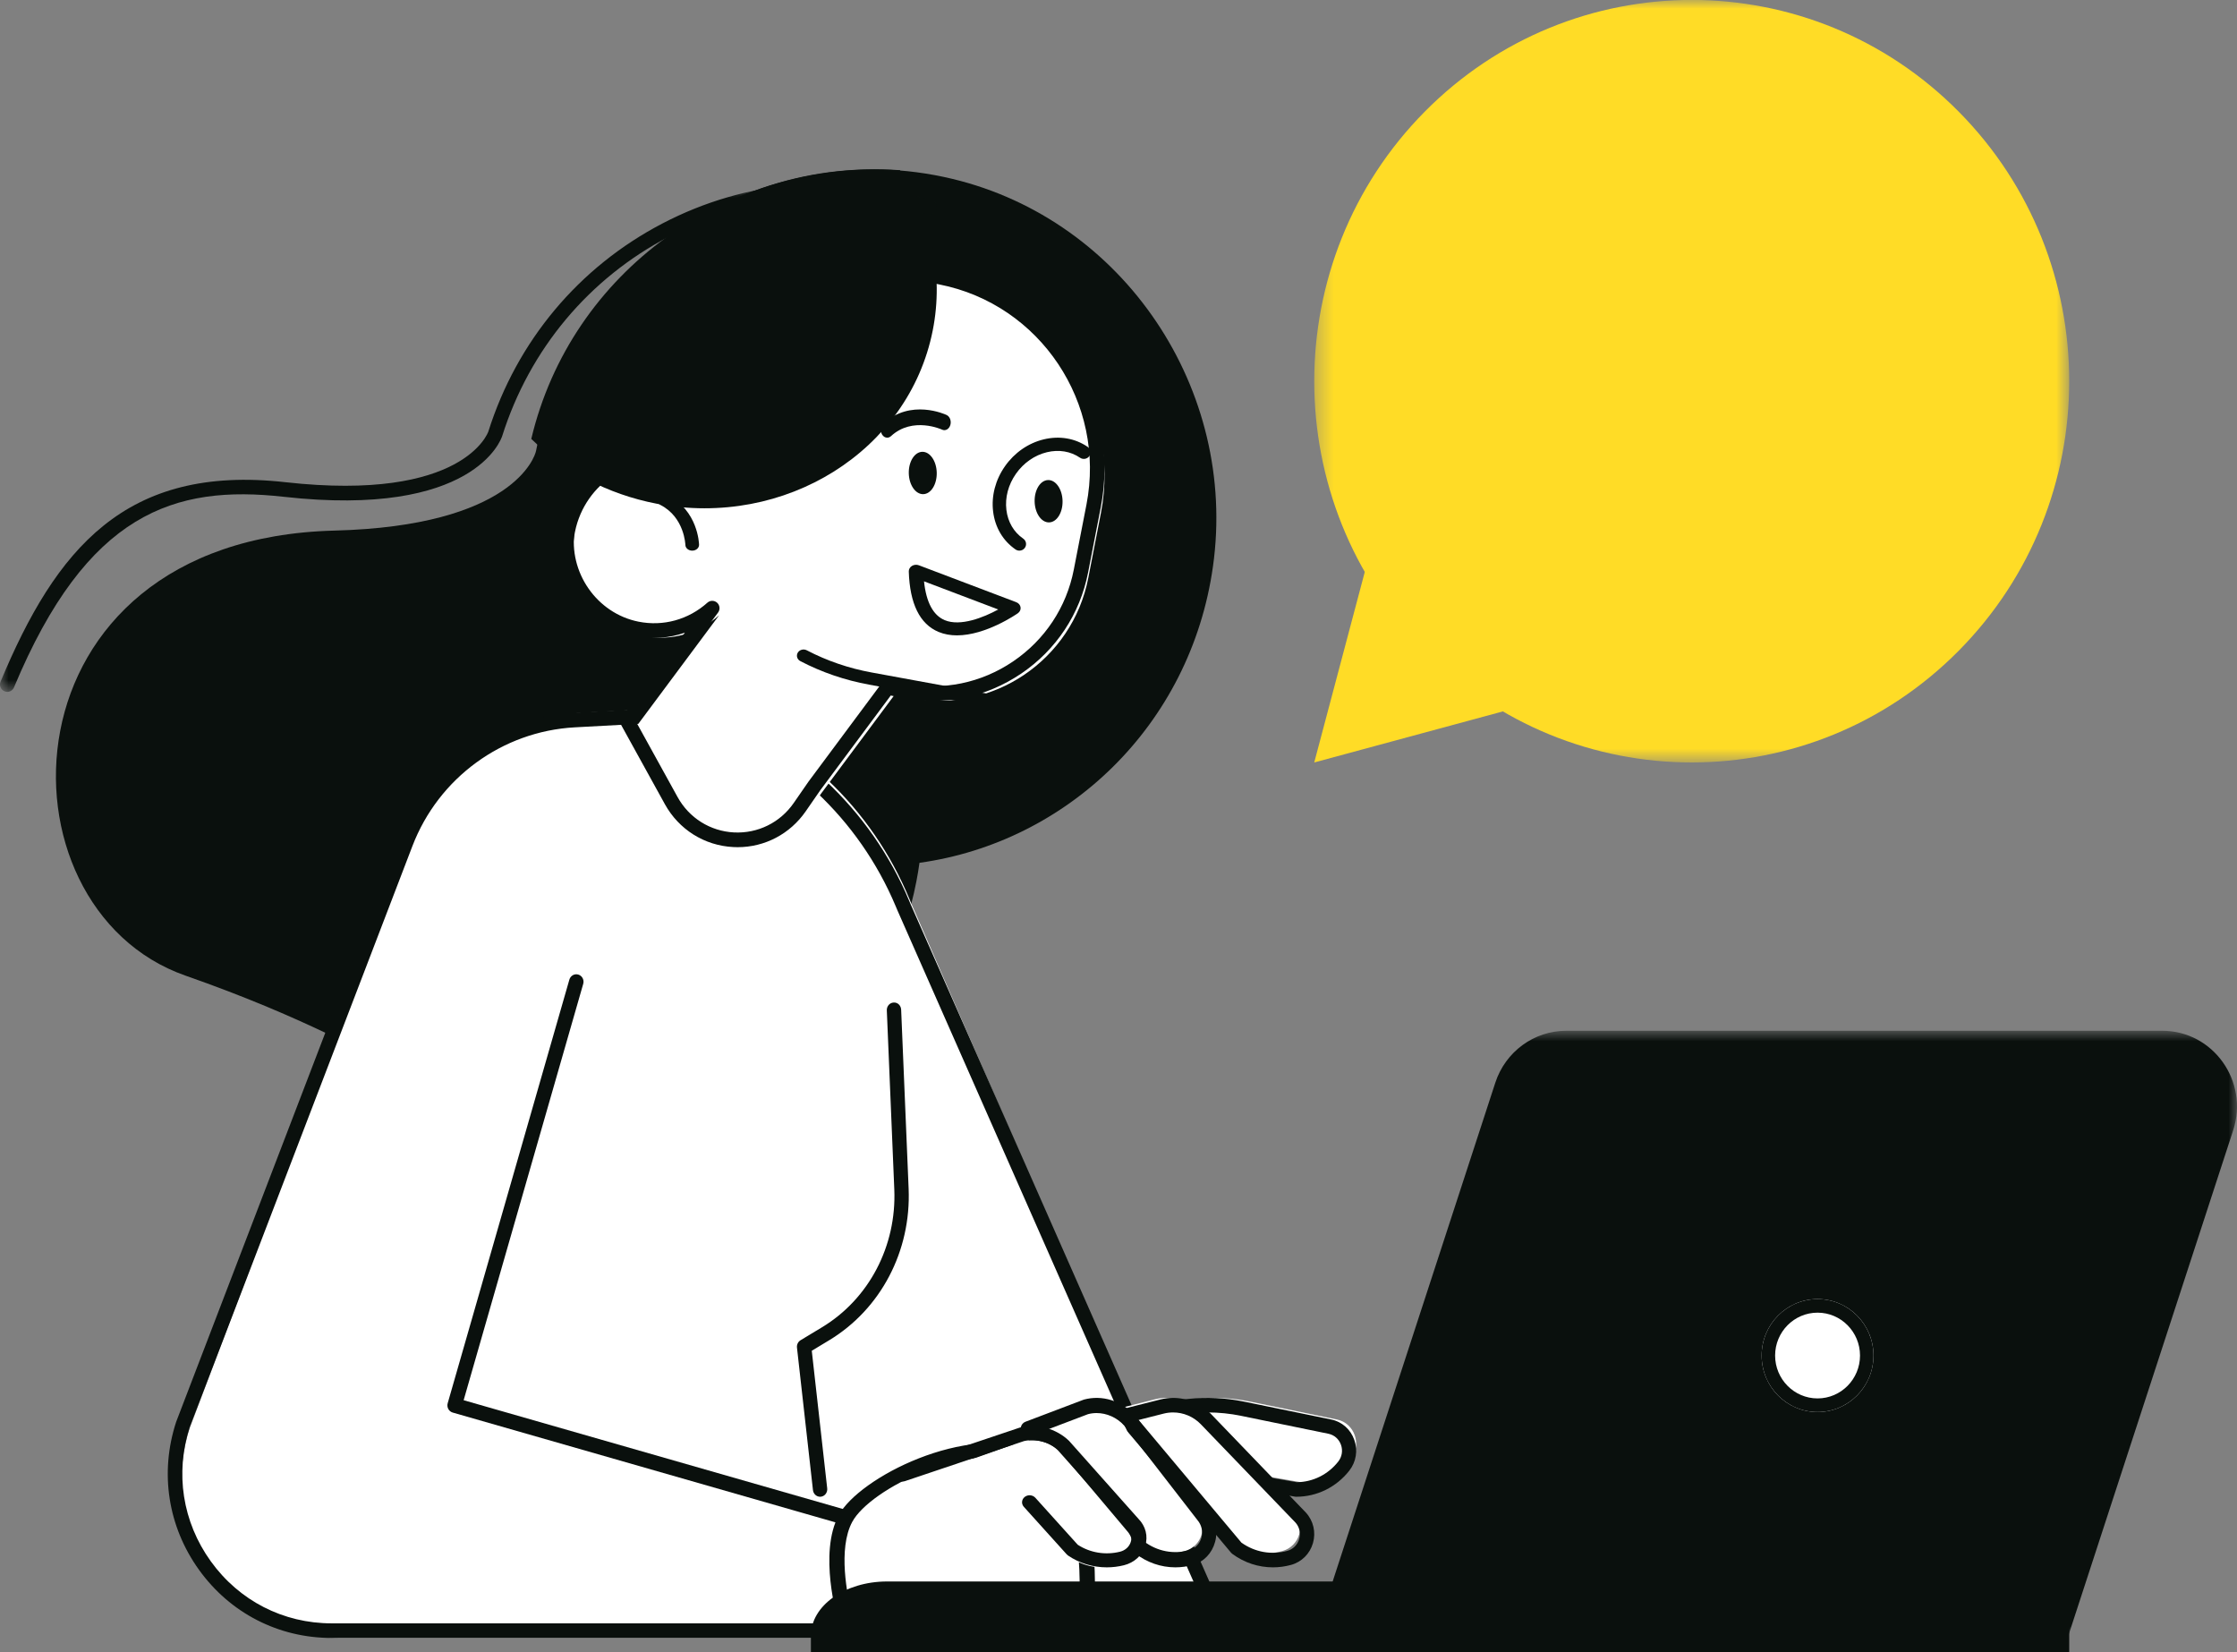 <svg width="130" height="96" viewBox="0 0 130 96" fill="none" xmlns="http://www.w3.org/2000/svg">
<rect x="0" y="0" width="130" height="96" fill="#808080" stroke="none"/>
<mask id="mask0_4242_30485" style="mask-type:luminance" maskUnits="userSpaceOnUse" x="76" y="-1" width="45" height="46">
<path fill-rule="evenodd" clip-rule="evenodd" d="M120.25 -0.004H76.375V44.304H120.25V-0.004Z" fill="white"/>
</mask>
<g mask="url(#mask0_4242_30485)">
<path fill-rule="evenodd" clip-rule="evenodd" d="M82.8 6.485C74.233 15.136 74.233 29.163 82.8 37.815C91.367 46.467 105.257 46.467 113.825 37.815C122.392 29.163 122.392 15.136 113.825 6.485C105.257 -2.167 91.367 -2.167 82.8 6.485Z" fill="#FFDC26"/>
</g>
<path fill-rule="evenodd" clip-rule="evenodd" d="M76.375 44.304L87.344 41.336L98.312 38.368L90.283 30.259L82.253 22.15L79.314 33.227L76.375 44.304Z" fill="#FFDC26"/>
<path fill-rule="evenodd" clip-rule="evenodd" d="M40.152 66.458C23.707 64.684 24.803 61.606 10.775 56.689C-0.555 52.718 -0.18 31.335 19.431 30.831C29.796 30.566 31.083 26.554 31.152 26.196C33.32 14.964 44.26 7.735 55.345 10.394C65.308 12.784 71.935 22.632 70.49 32.912C69.187 42.18 61.986 48.95 53.434 50.135C53.384 50.492 53.326 50.849 53.256 51.207C51.838 58.555 46.663 64.184 40.152 66.458Z" fill="#0A100D"/>
<mask id="mask1_4242_30485" style="mask-type:luminance" maskUnits="userSpaceOnUse" x="0" y="10" width="55" height="31">
<path fill-rule="evenodd" clip-rule="evenodd" d="M54.438 10.663H-7.24792e-05V40.202H54.438V10.663Z" fill="white"/>
</mask>
<g mask="url(#mask1_4242_30485)">
<path fill-rule="evenodd" clip-rule="evenodd" d="M0.423 40.202C0.588 40.202 0.744 40.103 0.813 39.941C5.057 29.771 10.151 28.158 16.49 28.867C27.548 30.102 29.124 25.528 29.186 25.333C30.781 20.286 34.229 16.168 38.894 13.738C43.559 11.307 48.883 10.855 53.886 12.464C54.108 12.536 54.346 12.411 54.417 12.187C54.488 11.963 54.365 11.723 54.143 11.651C48.925 9.972 43.372 10.444 38.506 12.98C33.64 15.515 30.044 19.81 28.38 25.073C28.367 25.115 26.962 29.177 16.584 28.019C7.293 26.977 3.249 31.902 0.033 39.609C-0.058 39.827 0.043 40.077 0.259 40.168C0.312 40.191 0.368 40.202 0.423 40.202Z" fill="#0A100D"/>
</g>
<path fill-rule="evenodd" clip-rule="evenodd" d="M11.024 82.991L23.97 48.701C25.552 44.513 29.395 41.662 33.787 41.42L41.028 41.022C46.358 42.865 50.662 46.947 52.851 52.239L52.966 52.517L71.5 95.176H19.666C13.473 95.176 9.09 88.996 11.024 82.991Z" fill="white"/>
<path fill-rule="evenodd" clip-rule="evenodd" d="M70.429 94.327H19.273C16.46 94.327 13.9 93.013 12.25 90.722C10.602 88.434 10.16 85.584 11.034 82.9L23.968 49.158C25.487 45.198 29.192 42.491 33.408 42.263L40.565 41.875C45.738 43.661 49.921 47.585 52.05 52.653L52.166 52.927L70.429 94.327ZM19.274 95.176H71.078C71.221 95.176 71.353 95.103 71.431 94.983C71.51 94.863 71.522 94.711 71.464 94.58L52.94 52.59L52.828 52.323C50.595 47.007 46.196 42.896 40.759 41.045C40.708 41.028 40.655 41.019 40.601 41.023L33.364 41.415C28.816 41.662 24.819 44.581 23.181 48.853L10.243 82.606C10.24 82.612 10.238 82.619 10.236 82.625C9.271 85.573 9.757 88.706 11.567 91.22C13.377 93.734 16.186 95.176 19.274 95.176Z" fill="#0A100D"/>
<path fill-rule="evenodd" clip-rule="evenodd" d="M63.283 94.355H50.034C50.034 94.355 48.974 90.58 50.034 88.504C51.093 86.427 56.747 83.407 60.457 84.917C64.166 86.427 63.283 94.355 63.283 94.355Z" fill="white"/>
<path fill-rule="evenodd" clip-rule="evenodd" d="M62.684 93.662H49.478C49.251 92.747 48.679 90.006 49.527 88.431C50.558 86.516 56.269 83.631 59.947 85.048C63.04 86.242 62.803 92.114 62.684 93.662ZM49.134 94.503H63.09C63.315 94.503 63.504 94.342 63.529 94.129C63.569 93.793 64.449 85.878 60.279 84.269C56.133 82.67 49.918 85.861 48.74 88.047C47.558 90.243 48.66 94.036 48.708 94.196C48.762 94.378 48.935 94.503 49.134 94.503Z" fill="#0A100D"/>
<path fill-rule="evenodd" clip-rule="evenodd" d="M120.25 95.996H47.125V95.043C47.125 93.304 49.107 91.894 51.552 91.894H120.25V95.996Z" fill="#0A100D"/>
<mask id="mask2_4242_30485" style="mask-type:luminance" maskUnits="userSpaceOnUse" x="76" y="59" width="54" height="37">
<path fill-rule="evenodd" clip-rule="evenodd" d="M130 59.894H76.375V95.176H130V59.894Z" fill="white"/>
</mask>
<g mask="url(#mask2_4242_30485)">
<path fill-rule="evenodd" clip-rule="evenodd" d="M76.375 95.176H120.156L129.777 65.68C130.706 62.831 128.615 59.894 125.655 59.894H91.018C89.147 59.894 87.485 61.111 86.897 62.914L76.375 95.176Z" fill="#0A100D"/>
</g>
<path fill-rule="evenodd" clip-rule="evenodd" d="M49.143 88.612C49.327 88.612 49.496 88.486 49.547 88.294C49.609 88.063 49.478 87.825 49.255 87.76L26.944 81.361L33.893 57.169C33.959 56.939 33.833 56.698 33.61 56.63C33.387 56.562 33.154 56.693 33.088 56.922L26.017 81.537C25.985 81.649 25.998 81.769 26.052 81.871C26.107 81.972 26.199 82.047 26.308 82.079L49.031 88.596C49.068 88.606 49.106 88.612 49.143 88.612Z" fill="#0A100D"/>
<path fill-rule="evenodd" clip-rule="evenodd" d="M47.658 86.971C47.674 86.971 47.69 86.97 47.707 86.968C47.935 86.94 48.099 86.723 48.072 86.484L47.175 78.488L48.189 77.876C51.186 76.064 52.954 72.692 52.804 69.075L52.369 58.67C52.358 58.429 52.172 58.238 51.934 58.254C51.704 58.264 51.526 58.467 51.536 58.708L51.971 69.114C52.108 72.404 50.499 75.473 47.772 77.122L46.52 77.878C46.377 77.965 46.296 78.133 46.315 78.305L47.244 86.585C47.269 86.807 47.45 86.971 47.658 86.971Z" fill="#0A100D"/>
<path fill-rule="evenodd" clip-rule="evenodd" d="M68.25 81.42L69.481 81.286C70.53 81.173 71.59 81.223 72.624 81.436L77.692 82.481C78.719 82.692 79.16 83.951 78.501 84.789C77.825 85.65 76.808 86.15 75.733 86.15L69.583 85.082L68.25 81.42Z" fill="white"/>
<path fill-rule="evenodd" clip-rule="evenodd" d="M70.171 82.071C70.831 82.071 71.489 82.138 72.137 82.272L77.201 83.311C77.54 83.38 77.812 83.622 77.93 83.955C78.047 84.289 77.987 84.652 77.769 84.928C77.176 85.681 76.299 86.116 75.357 86.126L69.482 85.109L68.42 82.204L69.122 82.128C69.472 82.09 69.822 82.071 70.171 82.071ZM75.324 86.971C76.528 86.971 77.653 86.42 78.409 85.459C78.809 84.952 78.92 84.283 78.704 83.668C78.488 83.054 77.987 82.611 77.362 82.483L72.299 81.444C71.224 81.223 70.126 81.171 69.036 81.288L67.806 81.422C67.679 81.435 67.566 81.508 67.499 81.62C67.432 81.73 67.419 81.868 67.464 81.99L68.795 85.634C68.846 85.775 68.967 85.877 69.112 85.902L75.255 86.965C75.278 86.969 75.301 86.971 75.324 86.971Z" fill="#0A100D"/>
<path fill-rule="evenodd" clip-rule="evenodd" d="M65 81.845L67.116 81.308C68.038 81.074 69.013 81.355 69.677 82.045L75.188 87.774C75.907 88.566 75.541 89.85 74.515 90.128C73.462 90.414 72.338 90.203 71.456 89.553L67.553 84.892L65 81.845Z" fill="white"/>
<path fill-rule="evenodd" clip-rule="evenodd" d="M68.172 82.072C68.771 82.072 69.358 82.315 69.785 82.759L75.285 88.472C75.514 88.725 75.598 89.084 75.5 89.425C75.403 89.766 75.143 90.025 74.804 90.117C73.885 90.365 72.92 90.191 72.144 89.637L66.169 82.509L67.629 82.139C67.809 82.094 67.991 82.072 68.172 82.072ZM73.974 91.073C74.323 91.073 74.674 91.027 75.02 90.933C75.643 90.764 76.122 90.288 76.302 89.66C76.481 89.033 76.327 88.371 75.89 87.891L70.382 82.169C69.619 81.376 68.485 81.051 67.427 81.32L65.316 81.855C65.176 81.89 65.064 81.996 65.02 82.135C64.976 82.274 65.005 82.427 65.099 82.538L71.543 90.224C71.564 90.25 71.588 90.273 71.615 90.292C72.312 90.806 73.135 91.073 73.974 91.073Z" fill="#0A100D"/>
<path fill-rule="evenodd" clip-rule="evenodd" d="M59.312 83.296L62.681 82.125C63.597 81.901 64.565 82.17 65.224 82.831L69.503 87.879C70.217 88.637 69.853 89.867 68.835 90.133C67.79 90.407 66.674 90.204 65.798 89.582L62.146 85.849L59.312 83.296Z" fill="white"/>
<path fill-rule="evenodd" clip-rule="evenodd" d="M63.727 82.108C64.311 82.108 64.903 82.363 65.332 82.834L69.582 88.32C69.832 88.611 69.915 88.987 69.819 89.345C69.722 89.703 69.463 89.974 69.127 90.071C68.21 90.332 67.246 90.147 66.475 89.561L62.855 85.514L60.511 83.204L63.229 82.172C63.392 82.129 63.559 82.108 63.727 82.108ZM68.302 91.073C68.649 91.073 68.998 91.025 69.342 90.926C69.96 90.749 70.436 90.25 70.614 89.592C70.793 88.934 70.64 88.24 70.206 87.737L65.947 82.242C65.168 81.384 64.043 81.041 62.99 81.325L59.588 82.615C59.451 82.667 59.35 82.791 59.321 82.944C59.292 83.096 59.339 83.253 59.446 83.358L62.275 86.146L65.903 90.203C65.92 90.222 65.939 90.24 65.959 90.255C66.651 90.793 67.469 91.073 68.302 91.073Z" fill="#0A100D"/>
<path fill-rule="evenodd" clip-rule="evenodd" d="M52.812 86.093L59.379 83.758C60.197 83.557 61.063 83.798 61.652 84.393L65.48 88.937C66.119 89.619 65.793 90.726 64.882 90.966C63.947 91.212 62.949 91.03 62.166 90.47L59.804 87.703L52.812 86.093Z" fill="white"/>
<path fill-rule="evenodd" clip-rule="evenodd" d="M64.32 91.073C64.653 91.073 64.987 91.033 65.316 90.951C65.918 90.801 66.38 90.378 66.554 89.822C66.728 89.264 66.579 88.677 66.157 88.251L62.124 83.72C61.371 82.999 60.287 82.713 59.276 82.949C59.261 82.953 59.247 82.957 59.233 82.962L52.289 85.297C52.062 85.374 51.944 85.608 52.026 85.819C52.108 86.031 52.359 86.141 52.587 86.064L59.509 83.736C60.212 83.578 60.966 83.78 61.474 84.265L65.498 88.787C65.726 89.018 65.801 89.314 65.714 89.595C65.626 89.876 65.393 90.088 65.09 90.164C64.24 90.375 63.347 90.228 62.63 89.759L60.168 87.03C60.012 86.858 59.736 86.835 59.551 86.981C59.366 87.126 59.342 87.382 59.498 87.555L61.995 90.323C62.018 90.348 62.044 90.371 62.073 90.39C62.736 90.84 63.521 91.073 64.32 91.073Z" fill="#0A100D"/>
<path fill-rule="evenodd" clip-rule="evenodd" d="M102.375 78.765C102.375 80.578 103.83 82.048 105.625 82.048C107.42 82.048 108.875 80.578 108.875 78.765C108.875 76.953 107.42 75.484 105.625 75.484C103.83 75.484 102.375 76.953 102.375 78.765Z" fill="white"/>
<path fill-rule="evenodd" clip-rule="evenodd" d="M105.625 76.274C106.985 76.274 108.092 77.392 108.092 78.766C108.092 80.139 106.985 81.257 105.625 81.257C104.264 81.257 103.158 80.139 103.158 78.766C103.158 77.392 104.264 76.274 105.625 76.274ZM105.625 82.048C107.417 82.048 108.875 80.575 108.875 78.766C108.875 76.956 107.417 75.484 105.625 75.484C103.833 75.484 102.375 76.956 102.375 78.766C102.375 80.575 103.833 82.048 105.625 82.048Z" fill="#0A100D"/>
<path fill-rule="evenodd" clip-rule="evenodd" d="M63.243 33.588C62.316 38.351 57.686 41.485 52.954 40.552L51.995 40.364L47.727 46.099L46.88 47.325C45.015 50.02 40.988 49.814 39.404 46.943L36.873 42.359L41.79 35.752C40.639 36.781 39.042 37.28 37.414 36.955C34.774 36.427 32.958 33.821 33.371 31.145C33.816 28.257 36.545 26.345 39.366 26.89C39.288 25.682 39.361 24.445 39.602 23.204L40.383 19.19C40.958 16.234 43.832 14.289 46.769 14.868L55.088 16.507C61.168 17.705 65.168 23.691 63.978 29.809L63.243 33.588Z" fill="white"/>
<path fill-rule="evenodd" clip-rule="evenodd" d="M51.584 39.52C51.453 39.52 51.327 39.582 51.245 39.69L46.982 45.421L46.127 46.657C45.337 47.8 44.039 48.438 42.657 48.37C41.275 48.299 40.048 47.531 39.376 46.313L36.982 41.974L41.729 35.593C41.859 35.419 41.837 35.173 41.677 35.024C41.516 34.877 41.272 34.874 41.109 35.02C40.004 36.009 38.541 36.41 37.101 36.122C34.683 35.638 33.022 33.251 33.399 30.8C33.596 29.526 34.279 28.417 35.322 27.677C36.368 26.936 37.635 26.661 38.89 26.903C39.019 26.927 39.151 26.891 39.25 26.804C39.348 26.717 39.4 26.589 39.392 26.457C39.315 25.262 39.392 24.06 39.62 22.884L40.4 18.873C40.657 17.556 41.411 16.416 42.526 15.661C43.641 14.907 44.975 14.634 46.282 14.891L54.592 16.529C60.451 17.684 64.285 23.422 63.138 29.319L62.403 33.095C61.978 35.285 60.723 37.181 58.87 38.436C57.017 39.69 54.798 40.145 52.623 39.716L51.665 39.528C51.639 39.522 51.611 39.52 51.584 39.52ZM42.865 49.227C44.446 49.227 45.911 48.46 46.822 47.144L47.668 45.92L51.764 40.415L52.461 40.552C54.858 41.025 57.302 40.524 59.342 39.143C61.383 37.761 62.765 35.672 63.234 33.259L63.969 29.483C65.205 23.124 61.072 16.938 54.755 15.693L46.445 14.055C43.275 13.432 40.191 15.518 39.57 18.709L38.79 22.72C38.581 23.798 38.491 24.895 38.523 25.991C37.217 25.864 35.924 26.208 34.836 26.98C33.602 27.855 32.795 29.165 32.563 30.67C32.117 33.565 34.079 36.386 36.937 36.957C37.911 37.152 38.895 37.081 39.8 36.764L36.141 41.684C36.041 41.819 36.028 42 36.11 42.147L38.637 46.726C39.452 48.203 40.939 49.135 42.614 49.22C42.698 49.225 42.781 49.227 42.865 49.227Z" fill="#0A100D"/>
<path fill-rule="evenodd" clip-rule="evenodd" d="M57.303 41.022C57.483 41.022 57.644 40.902 57.68 40.731C57.721 40.535 57.585 40.346 57.377 40.308L50.647 39.074C49.322 38.831 48.056 38.398 46.884 37.786C46.698 37.689 46.465 37.752 46.361 37.925C46.258 38.099 46.324 38.318 46.51 38.415C47.753 39.064 49.095 39.523 50.499 39.781L57.229 41.015C57.254 41.02 57.279 41.022 57.303 41.022Z" fill="#0A100D"/>
<path fill-rule="evenodd" clip-rule="evenodd" d="M52.295 9.888C42.336 9.23 33.183 15.767 30.875 25.503C32.782 27.358 35.278 28.713 38.154 29.267C45.626 30.706 52.811 26.203 54.203 19.208C54.866 15.876 54.092 12.582 52.295 9.888Z" fill="#0A100D"/>
<path fill-rule="evenodd" clip-rule="evenodd" d="M40.227 31.996H40.235C40.454 31.993 40.629 31.839 40.625 31.653C40.623 31.572 40.562 29.67 38.791 28.763C38.602 28.667 38.359 28.718 38.245 28.877C38.131 29.036 38.192 29.244 38.379 29.34C39.779 30.057 39.829 31.649 39.83 31.665C39.834 31.85 40.011 31.996 40.227 31.996Z" fill="#0A100D"/>
<path fill-rule="evenodd" clip-rule="evenodd" d="M52.813 27.501C52.828 28.18 53.204 28.724 53.653 28.714C54.101 28.705 54.452 28.146 54.437 27.466C54.422 26.787 54.046 26.244 53.598 26.253C53.149 26.262 52.798 26.821 52.813 27.501Z" fill="#0A100D"/>
<path fill-rule="evenodd" clip-rule="evenodd" d="M60.126 29.142C60.141 29.821 60.517 30.365 60.965 30.355C61.414 30.346 61.765 29.787 61.749 29.108C61.735 28.428 61.358 27.884 60.91 27.894C60.461 27.903 60.11 28.462 60.126 29.142Z" fill="#0A100D"/>
<path fill-rule="evenodd" clip-rule="evenodd" d="M51.558 25.432C51.635 25.432 51.713 25.403 51.78 25.341C53.038 24.181 54.73 24.957 54.748 24.965C54.938 25.055 55.152 24.938 55.226 24.702C55.298 24.467 55.203 24.204 55.011 24.114C54.927 24.074 52.917 23.154 51.335 24.613C51.172 24.763 51.139 25.049 51.261 25.25C51.334 25.37 51.446 25.432 51.558 25.432Z" fill="#0A100D"/>
<path fill-rule="evenodd" clip-rule="evenodd" d="M58.012 35.415C57.152 35.883 55.81 36.416 54.9 36.035C54.228 35.752 53.825 34.995 53.698 33.779L58.012 35.415ZM55.611 36.919C57.289 36.919 59.06 35.697 59.151 35.634C59.268 35.552 59.329 35.42 59.309 35.287C59.289 35.155 59.193 35.042 59.055 34.99L53.401 32.847C53.269 32.797 53.117 32.81 52.997 32.882C52.878 32.955 52.809 33.076 52.813 33.205C52.87 35.08 53.452 36.262 54.541 36.718C54.881 36.86 55.244 36.919 55.611 36.919Z" fill="#0A100D"/>
<path fill-rule="evenodd" clip-rule="evenodd" d="M59.24 31.996C59.363 31.996 59.484 31.939 59.559 31.831C59.682 31.657 59.638 31.418 59.462 31.297C58.916 30.923 58.569 30.33 58.485 29.628C58.398 28.909 58.596 28.162 59.042 27.527C59.489 26.893 60.127 26.448 60.84 26.277C61.535 26.109 62.219 26.223 62.764 26.597C62.941 26.719 63.183 26.675 63.306 26.501C63.428 26.327 63.384 26.087 63.208 25.966C62.477 25.465 61.572 25.309 60.656 25.53C59.758 25.747 58.958 26.3 58.404 27.089C57.849 27.879 57.604 28.812 57.713 29.718C57.823 30.642 58.287 31.427 59.018 31.928C59.086 31.974 59.163 31.996 59.24 31.996Z" fill="#0A100D"/>
</svg>
